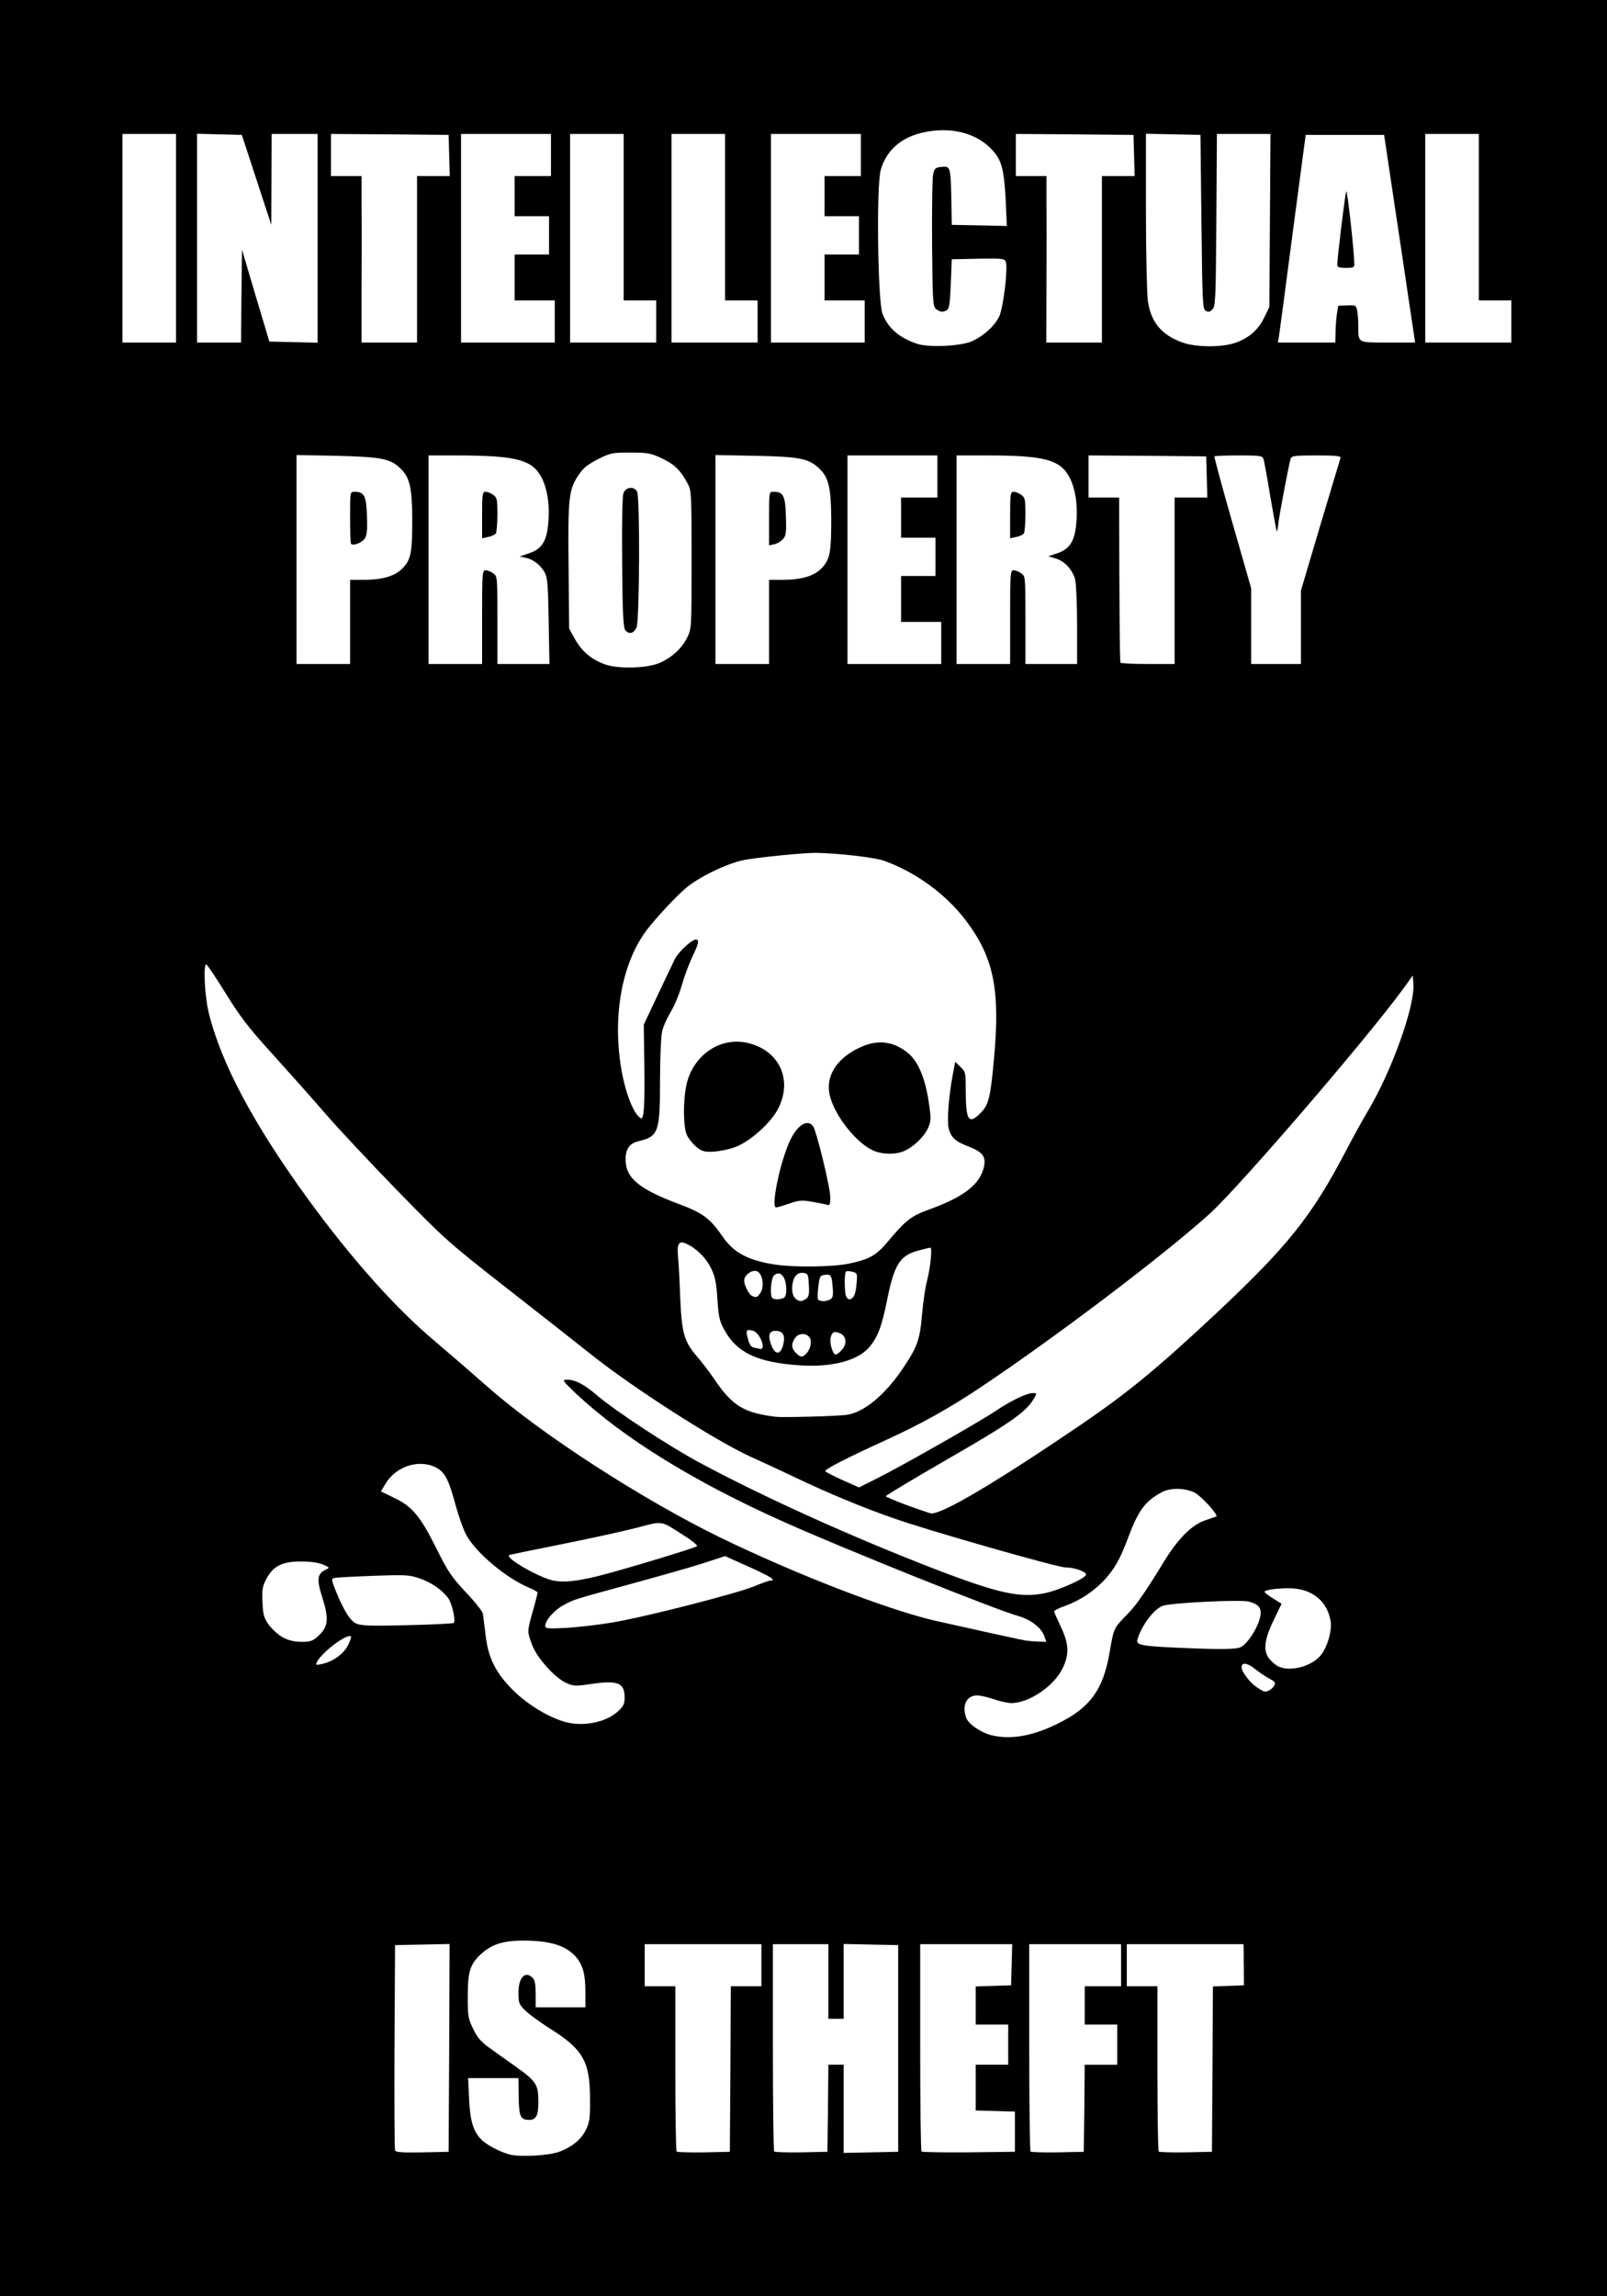 <?xml version="1.0" encoding="utf-8"?>
<!DOCTYPE svg PUBLIC "-//W3C//DTD SVG 1.0//EN" "http://www.w3.org/TR/2001/REC-SVG-20010904/DTD/svg10.dtd">
<svg version="1.0" xmlns="http://www.w3.org/2000/svg" width="2000px" height="2857px" viewBox="0 0 2000 2857" preserveAspectRatio="xMidYMid meet">
 <rect x="0" y="0" width="2000" height="2857" fill="#808080" stroke="none"/>
 <g fill="#000000">
  <path d="M0 1428.57 l0 -1428.57 1000 0 1000 0 0 1428.57 0 1428.57 -1000 0 -1000 0 0 -1428.57z m688.10 1241.67 c28.81 -10.24 39.05 -25.71 38.81 -59.29 -0.24 -39.05 -10.71 -55.71 -51.90 -81.19 -10.24 -6.67 -22.86 -15.71 -27.86 -20.48 l-9.05 -8.81 0 -20.95 c0 -25.24 2.62 -29.52 18.10 -29.52 14.52 0 17.62 4.05 17.62 24.05 l0 16.43 23.81 0 23.81 0 0 -11.19 c0 -6.43 -1.19 -15.48 -2.62 -20.48 -10.48 -38.10 -80 -50.71 -112.86 -20.48 -12.86 11.90 -16.43 21.67 -16.67 46.19 0 26.67 7.86 42.86 28.33 57.38 7.86 5.71 22.38 15.95 32.14 22.86 25.95 18.57 27.62 21.43 27.62 49.29 0 29.52 -1.43 31.67 -21.19 30.71 -17.14 -0.95 -17.38 -1.67 -17.86 -32.14 l-0.24 -19.76 -24.05 0 -24.29 0 1.19 18.57 c2.14 29.76 10 43.57 30.95 54.29 21.90 11.19 43.33 12.62 66.19 4.52z m-136.19 -122.14 l0.48 -122.14 -26.67 0.71 -26.90 0.71 -0.71 119.05 c-0.24 65.48 0 120.48 0.71 122.14 0.71 2.14 7.62 2.86 26.67 2.38 l25.71 -0.71 0.71 -122.14z m350 19.29 l0.48 -103.10 19.05 0 19.05 0 0 -19.05 0 -19.05 -65.48 0 -65.48 0 0 19.05 0 19.05 19.05 0 19.05 0 0 101.90 c0 56.19 0.71 102.86 1.67 103.81 0.95 0.71 12.86 1.19 26.67 0.95 l25.24 -0.71 0.71 -102.86z m121.43 48.81 l0.48 -54.29 16.67 0 16.67 0 0 54.76 0 54.76 25.95 0 25.95 0 1.67 -14.76 c0.71 -8.33 1.19 -63.10 0.71 -122.14 l-0.71 -107.14 -26.67 -0.71 -26.90 -0.71 0 46.67 0 46.43 -16.67 0 -16.67 0 0 -46.43 0 -46.43 -27.38 0 -27.38 0 0 120.95 c0 66.67 0.71 121.90 1.67 122.86 0.95 0.71 12.86 1.19 26.67 0.95 l25.24 -0.71 0.71 -54.05z m232.62 36.19 l0 -17.86 -24.29 -0.71 -24.52 -0.71 0 -35.48 0 -35.71 20.24 0 20.24 0 0 -17.86 0 -17.86 -20.24 0 -20.24 0 0 -30.95 0 -30.71 22.14 -0.71 21.90 -0.71 0.71 -18.33 0.71 -18.57 -50.24 0 -50 0 0 120.95 c0 66.67 0.71 121.90 1.67 122.86 0.95 0.71 24.29 1.19 51.67 0.95 l50.24 -0.71 0 -17.86z m86.43 -36.19 l0.48 -54.29 20.24 0 20.24 0 0 -17.86 0 -17.86 -20.24 0 -20.24 0 0 -30.95 0 -30.95 22.62 0 22.62 0 0 -19.05 0 -19.05 -50 0 -50 0 0 120.95 c0 66.67 0.71 121.90 1.67 122.86 0.95 0.71 12.86 1.19 26.67 0.95 l25.24 -0.71 0.71 -54.05z m159.52 -48.81 l0.48 -103.10 19.05 0 19.05 0 0 -19.05 0 -19.05 -65.48 0 -65.48 0 0 19.05 0 19.05 19.05 0 19.05 0 0 101.90 c0 56.19 0.71 102.86 1.67 103.81 0.95 0.71 12.86 1.19 26.67 0.95 l25.24 -0.71 0.71 -102.86z m-213.10 -420.95 c21.67 -7.38 46.19 -22.38 58.10 -35.24 15.24 -16.43 21.67 -31.43 26.90 -62.86 5.24 -30 5.24 -29.76 21.90 -46.67 11.19 -11.43 21.19 -25.71 45 -64.52 15.71 -25.71 35.71 -47.14 48.10 -51.19 4.76 -1.67 8.81 -3.81 8.81 -4.76 0 -4.29 -15.71 -17.14 -24.05 -19.76 -8.10 -2.38 -10.71 -2.14 -18.10 1.43 -22.38 10.71 -30.95 21.90 -44.52 58.10 -10.48 28.33 -17.86 40.71 -34.05 56.43 -11.90 11.90 -41.90 29.76 -49.76 29.76 -4.29 0 -4.29 -0.24 2.62 14.76 8.10 17.38 8.33 43.10 0.24 60.24 -7.14 15.48 -26.43 32.86 -43.33 39.05 -16.67 6.43 -38.81 6.43 -56.19 0.48 -14.52 -5 -20.95 -3.33 -20.95 5.24 0 6.67 1.67 9.05 11.67 15.95 18.33 12.86 37.86 13.81 67.62 3.57z m-548.81 -11.90 c13.81 -4.05 29.05 -15.95 29.05 -22.38 0 -2.38 -2.14 -6.19 -4.76 -8.57 -4.05 -3.57 -6.19 -3.81 -19.76 -1.43 -36.43 6.43 -49.52 2.38 -71.19 -20.95 -22.38 -24.29 -27.86 -46.19 -18.81 -78.57 l4.52 -16.43 -11.67 -5.24 c-29.05 -13.81 -62.86 -42.62 -74.29 -64.05 -3.33 -5.95 -9.52 -23.33 -13.57 -38.33 -8.81 -32.38 -13.57 -40.71 -26.19 -46.43 -12.14 -5.48 -23.57 -2.62 -36.90 9.52 l-9.29 8.57 12.86 7.14 c21.67 11.67 29.76 21.67 49.29 60.24 15.71 31.19 20.48 38.10 37.86 56.67 10.95 11.43 20.24 23.33 20.95 26.19 0.48 3.10 1.90 14.76 3.33 26.19 3.10 28.81 12.62 47.86 34.76 69.76 16.90 16.67 41.43 31.90 62.14 38.33 12.86 4.05 17.14 4.05 31.67 -0.24z m878.57 -69.05 c16.90 -7.14 28.81 -24.29 29.05 -41.90 0 -12.38 -11.43 -28.81 -24.29 -35.24 -10.71 -5 -33.57 -7.38 -25 -2.38 6.43 3.81 4.76 14.29 -5.48 35.71 -11.43 23.57 -11.90 30 -2.86 38.33 10.48 9.76 15.48 10.71 28.57 5.48z m-81.19 -23.33 c10.24 -5.71 24.05 -29.05 21.43 -35.95 -2.38 -5.95 -16.19 -7.86 -45.71 -5.95 -15.71 0.95 -34.52 1.90 -41.90 1.90 -16.43 0.24 -26.19 6.19 -37.38 22.62 -5.48 8.57 -7.14 12.38 -5.24 14.29 1.43 1.43 17.86 3.10 38.81 4.05 59.52 2.14 64.52 2.14 70 -0.95z m-1149.29 -12.86 c11.67 -9.76 12.62 -14.76 5.71 -34.52 -4.05 -11.90 -5.71 -21.43 -5.24 -30.48 l0.48 -13.10 -13.10 -0.71 c-45.48 -2.14 -58.10 57.86 -16.67 79.76 13.57 7.14 19.52 6.90 28.81 -0.95z m892.14 -1.90 c-3.57 -3.33 -12.62 -7.62 -20.24 -9.52 -27.38 -7.62 -214.05 -82.38 -290.71 -116.67 -110.24 -49.29 -194.52 -100.71 -256.19 -157.14 -17.86 -15.95 -20.24 -19.29 -20.24 -26.43 l0 -8.10 13.10 0 c17.14 0 25.71 3.81 44.52 19.76 23.57 20 89.76 63.33 128.33 84.05 79.52 42.62 189.05 92.14 291.43 131.67 70 26.90 79.76 29.52 107.14 29.76 20.95 0.24 25.71 -0.71 40 -6.67 17.38 -7.38 17.86 -10.95 1.19 -10.95 -10.48 0 -167.62 -44.76 -213.81 -60.95 -37.14 -12.86 -81.19 -31.19 -120.71 -50 -15.48 -7.38 -41.43 -19.52 -57.86 -26.90 -44.05 -20.24 -145.24 -85 -198.33 -127.38 -18.57 -14.76 -66.67 -52.62 -106.67 -83.81 -70 -54.76 -75 -59.29 -133.10 -118.81 -33.10 -34.05 -73.81 -77.38 -90.24 -96.43 -16.43 -19.05 -46.19 -52.38 -65.95 -74.29 -25.24 -27.86 -40.71 -47.38 -52.38 -65.95 -9.05 -14.52 -16.67 -25.48 -17.14 -24.29 -1.67 4.76 9.52 44.76 20 71.19 21.43 55.24 53.57 110.48 107.86 185 54.05 74.05 108.57 135.48 157.62 176.67 15.24 12.86 45.24 38.81 66.90 57.86 53.33 47.14 117.38 90.95 212.62 145.71 108.10 62.14 259.52 125.48 348.81 145.71 15 3.33 43.57 10 63.10 14.29 19.76 4.52 38.33 8.33 41.67 8.33 l5.95 0 -6.67 -5.71z m-525.48 -15.71 c35.48 -5.95 153.10 -35.24 171.19 -42.86 l13.10 -5.48 -19.05 -8.57 -18.81 -8.57 -20.95 6.67 c-27.62 8.81 -139.52 40 -143.81 40 -6.19 0 -37.62 15.95 -42.38 21.43 l-4.76 5.48 17.86 -1.67 c9.76 -0.95 31.19 -3.81 47.62 -6.43z m-229.29 2.62 c29.29 0 31.67 -0.24 31.67 -4.52 0 -12.38 -22.14 -32.62 -43.10 -39.05 -10.95 -3.57 -18.33 -3.81 -51.67 -2.38 l-38.81 1.90 9.76 19.76 c11.67 24.52 16.67 27.38 42.62 25.48 9.76 -0.71 31.90 -1.19 49.52 -1.19z m209.29 -59.52 c28.81 -7.38 109.05 -31.43 111.19 -33.33 1.19 -0.95 -4.29 -5.71 -12.14 -10.48 l-14.05 -8.33 -22.38 5.95 c-12.38 3.33 -50.24 11.67 -84.29 18.57 l-61.90 12.62 20 10 c23.81 11.43 34.52 12.38 63.57 5z m467.62 -102.14 c36.19 -20.71 68.57 -41.67 133.81 -85.71 60.71 -41.43 96.43 -70.71 171.43 -140.95 87.86 -82.38 118.10 -120.24 160.24 -200.95 8.81 -16.90 21.43 -39.76 27.86 -50.48 6.43 -10.95 15.95 -28.81 21.19 -39.76 9.29 -20 31.90 -84.29 30.24 -86.19 -0.48 -0.48 -10.48 11.19 -22.14 25.95 -62.86 78.57 -183.57 216.67 -212.62 243.10 -56.67 51.19 -195 155.71 -287.38 217.38 -39.05 25.95 -69.29 42.62 -116.90 64.52 -22.14 10.24 -45.48 21.43 -51.90 24.52 l-11.43 5.95 12.38 5.24 12.62 5.24 21.67 -11.67 c40.48 -21.43 126.67 -70.71 141.43 -80.95 22.62 -15.24 37.86 -21.67 52.38 -21.67 l12.38 0 0 7.86 c0 9.52 -9.05 22.86 -23.33 35.24 -5.24 4.52 -41.19 26.43 -80 48.57 -38.57 22.38 -70.48 41.19 -70.48 42.14 0 2.86 34.52 13.57 40.24 12.38 3.10 -0.71 20.24 -9.52 38.33 -19.76z m-160.48 -98.81 c6.67 -0.71 17.62 -3.81 24.05 -6.90 19.29 -10 50 -45.71 65.71 -76.90 5 -10 6.67 -18.10 8.57 -40.48 1.43 -15.71 4.05 -34.29 6.19 -41.43 1.90 -7.14 3.57 -15.48 3.57 -18.33 0 -13.10 -21.19 -0.24 -29.05 17.62 -2.38 5.48 -6.90 22.86 -10 38.33 -6.43 32.14 -11.67 45.71 -22.38 58.10 -15.48 17.38 -47.38 25 -94.52 22.38 -58.81 -3.33 -85.24 -15.71 -101.43 -47.38 -3.81 -7.38 -5.71 -16.67 -6.90 -35.48 -2.14 -30.71 -8.81 -47.14 -24.29 -59.52 l-9.76 -7.62 1.67 42.86 c2.14 52.38 4.52 61.90 20.48 80.71 6.90 7.86 16.67 20.71 21.90 28.57 22.86 33.57 38.33 43.10 76.90 47.14 7.62 0.95 49.29 -0.24 69.29 -1.67z m-42.38 -155.24 c-0.71 -6.67 -0.71 -6.90 -3.81 -1.67 -1.43 2.86 -2.14 6.90 -1.43 9.05 2.38 5.95 6.19 0.48 5.24 -7.38z m28.33 -0.24 c-0.71 -2.38 -1.19 -0.48 -1.19 4.05 0 4.52 0.48 6.43 1.19 4.29 0.48 -2.38 0.48 -6.19 0 -8.33z m-56.43 5.48 c0 -1.90 -0.95 -4.29 -2.38 -5 -1.19 -0.71 -2.38 0.71 -2.38 3.33 0 2.86 1.19 5 2.38 5 1.43 0 2.38 -1.43 2.38 -3.33z m-30.95 -7.86 c0 -4.52 -0.71 -5.71 -2.38 -4.05 -1.43 1.43 -1.90 4.29 -0.95 6.43 2.14 5.71 3.33 5 3.33 -2.38z m108.57 -30.71 c25.24 -5.24 34.29 -10.24 47.86 -26.43 23.10 -27.62 29.76 -32.86 52.14 -40.95 39.05 -14.29 62.62 -30.95 66.67 -47.14 2.14 -7.62 -1.67 -11.19 -18.10 -17.14 -16.67 -6.19 -22.86 -13.10 -25.24 -28.10 -1.67 -11.43 1.90 -55 6.43 -77.86 2.62 -12.62 3.10 -13.33 10 -13.33 4.76 0 9.76 2.38 14.05 6.43 6.43 6.19 6.67 6.90 6.67 32.14 0 27.62 1.67 30.95 9.52 18.10 5.48 -9.05 8.57 -27.86 12.14 -73.33 2.86 -36.90 1.90 -56.19 -4.29 -80.95 -15 -61.67 -74.76 -121.19 -140 -140 -30.95 -9.05 -108.57 -8.57 -154.52 0.71 -20.95 4.29 -56.19 21.43 -71.90 35 -13.57 11.67 -38.57 38.81 -49.29 53.10 -27.14 37.14 -39.52 91.90 -32.62 145.48 2.86 23.33 10.24 52.38 14.52 56.90 1.43 1.19 1.90 -17.86 1.67 -48.81 l-0.71 -51.19 17.38 -36.90 c9.52 -20.24 19.29 -40.48 21.43 -45 2.14 -4.29 8.10 -11.43 13.33 -15.95 7.62 -6.43 11.43 -8.10 19.76 -8.10 l10.24 0 0 10.24 c0 6.43 -2.62 15.71 -7.38 25.48 -4.05 8.57 -10 24.29 -13.10 35.24 -2.86 10.71 -9.29 25.71 -13.81 33.33 -4.52 7.62 -9.52 18.57 -10.71 24.29 -1.43 5.95 -2.62 33.57 -2.62 61.43 0 66.90 1.19 63.81 -32.62 78.10 -10.95 4.52 -12.38 12.86 -4.52 25 8.57 12.86 23.10 21.43 58.33 35 32.14 12.14 41.43 18.81 56.67 41.43 13.81 20.24 32.38 30 66.19 35 23.57 3.33 56.67 2.86 76.43 -1.19z m-234.52 -747.86 c14.76 -6.67 26.90 -17.86 33.57 -31.19 5.48 -10.95 5.48 -12.38 5.48 -89.76 0 -72.14 -0.48 -79.29 -4.52 -86.90 -9.05 -17.14 -16.43 -24.29 -32.14 -31.67 -12.86 -6.19 -18.81 -7.38 -32.62 -7.38 -14.52 0 -19.05 0.95 -33.10 8.10 -12.62 6.43 -18.33 10.95 -24.05 19.76 -11.90 17.38 -13.33 29.05 -12.38 106.90 l0.71 69.76 7.14 12.86 c13.33 24.05 37.14 36.90 65.48 35.24 8.57 -0.48 20.48 -3.10 26.43 -5.71z m-385.95 -50.71 l0 -52.38 17.38 0 c33.33 0 53.57 -11.43 58.10 -32.62 3.57 -16.43 1.90 -63.57 -2.38 -75 -9.76 -25.24 -23.33 -30.48 -81.90 -32.14 l-43.57 -1.43 0 123.10 0 122.86 26.19 0 26.19 0 0 -52.38z m164.29 -5.95 l0 -58.33 11.43 0 c6.43 0 13.57 1.67 16.67 3.81 5.24 3.57 5.24 4.52 5.24 58.33 l0 54.52 25.24 0 25.24 0 -0.95 -45.71 c-0.71 -37.86 -1.43 -47.38 -4.76 -53.57 -5.24 -9.29 -14.29 -16.67 -23.33 -18.57 -6.19 -1.43 -7.14 -2.62 -7.14 -9.05 0 -6.90 0.95 -7.86 11.19 -11.19 14.29 -4.52 21.19 -14.05 23.10 -32.86 3.33 -27.86 -6.43 -53.81 -24.05 -64.05 -11.90 -6.90 -37.38 -10.24 -80.95 -10.24 l-29.29 0 0 122.62 0 122.62 26.19 0 26.19 0 0 -58.33z m357.14 5.95 l0 -52.38 17.38 0 c23.81 0 39.76 -5 49.05 -15.48 9.05 -10.48 10.95 -19.76 10.71 -53.81 -0.24 -41.19 -7.14 -55.48 -31.90 -65.24 -8.33 -3.33 -20 -4.52 -54.05 -5.48 l-43.57 -1.19 0 123.10 0 122.86 26.19 0 26.19 0 0 -52.38z m214.29 33.33 l0 -19.05 -25 0 -25 0 0 -35.71 0 -35.71 21.43 0 21.43 0 0 -16.67 0 -16.67 -21.43 0 -21.43 0 0 -32.14 0 -32.14 22.62 0 22.62 0 0 -19.05 0 -19.05 -48.81 0 -48.81 0 0 122.62 0 122.62 51.19 0 51.19 0 0 -19.05z m85.71 -39.29 l0 -58.33 11.43 0 c6.43 0 13.57 1.67 16.67 3.81 5.24 3.57 5.24 4.52 5.24 58.33 l0 54.52 25 0 25 0 0 -40.95 c0 -22.62 -1.19 -45.24 -2.38 -50 -3.57 -12.38 -13.10 -22.86 -24.05 -25.95 -8.10 -2.62 -9.29 -3.81 -9.29 -10.24 0 -6.67 0.95 -7.62 11.19 -10.95 14.29 -4.52 21.19 -14.05 23.10 -32.86 3.33 -27.62 -6.43 -53.81 -23.81 -63.81 -12.14 -7.14 -37.38 -10.48 -80 -10.48 l-30.48 0 0 122.62 0 122.62 26.19 0 26.19 0 0 -58.33z m204.76 -45.24 l0 -103.57 20.24 0 20.48 0 -0.71 -18.33 -0.71 -18.57 -65.95 -0.71 -66.19 -0.48 0 19.05 0 19.05 19.05 0 19.05 0 0.24 15 c0.24 8.10 0 47.62 -0.24 87.62 -0.24 40 0.24 80 1.19 88.57 l1.67 15.95 25.95 0 25.95 0 0 -103.57z m157.14 57.86 l0 -45.48 21.67 -72.86 c11.67 -40 21.90 -74.76 22.62 -76.90 1.19 -3.81 -0.95 -4.29 -20.24 -4.29 -18.33 0 -21.43 0.71 -22.62 4.29 -2.38 7.86 -13.33 66.19 -15 78.57 -1.43 12.14 -1.43 12.38 -9.29 12.38 -7.14 0 -8.10 -0.71 -9.05 -7.62 -6.67 -40.24 -13.57 -80 -14.76 -83.33 -1.19 -3.57 -4.29 -4.29 -22.62 -4.29 -11.67 0 -21.19 0.48 -21.19 0.95 0 0.48 9.76 34.52 21.43 75.48 l21.43 74.76 0 46.90 0 47.14 23.81 0 23.81 0 0 -45.71z m-409.29 -355.95 c14.05 -6.19 27.38 -18.10 33.33 -29.76 4.76 -9.52 10.71 -49.29 8.33 -55.71 -1.19 -2.86 -6.43 -3.33 -26.90 -2.86 l-25.71 0.71 -1.19 30.48 c-0.95 23.57 -1.90 30.95 -4.76 32.62 -5.48 3.57 -22.38 2.86 -27.62 -0.95 -4.29 -3.33 -4.52 -7.38 -5.24 -89.29 -0.24 -47.14 0.24 -89.29 1.43 -93.57 1.90 -7.86 2.14 -7.86 17.86 -8.57 19.05 -0.95 18.10 -2.86 19.05 41.19 l0.48 30.95 27.14 0.71 27.14 0.71 -1.67 -24.52 c-2.14 -32.38 -5 -42.62 -15 -54.05 -36.43 -42.86 -110.71 -29.29 -125.95 22.86 -5.48 19.05 -3.81 149.29 2.14 165 10 25.95 36.90 41.19 69.52 39.76 10 -0.48 20.95 -2.86 27.62 -5.71z m325 2.86 c17.62 -5.24 30.71 -15.95 38.33 -31.67 l6.67 -13.57 0.71 -100.48 0.71 -100.71 -26.19 0 -26.19 0 -0.71 106.67 c-0.48 86.19 -1.43 107.62 -4.05 110.71 -4.05 5 -22.38 5.48 -26.19 0.95 -1.67 -2.38 -2.86 -36.19 -3.10 -110.24 l-0.71 -106.90 -26.67 -0.71 -26.90 -0.71 0 88.81 c0 96.90 1.67 116.19 10.71 130.24 15.71 25.24 51.90 37.14 83.57 27.62z m-1315.71 -123.81 l0 -122.62 -26.19 0 -26.19 0 0 122.62 0 122.62 26.19 0 26.19 0 0 -122.62z m80.95 65.48 l0 -57.14 7.86 0 8.10 0 16.67 56.67 16.90 56.43 22.86 0.71 22.86 0.71 0 -122.86 0 -122.62 -21.43 0 -21.43 0 0 55.95 0 55.95 -7.86 0 -7.86 0 -17.86 -55.24 -17.86 -55.48 -20.71 -0.71 -20.71 -0.71 0 122.86 0 122.62 20.24 0 20.24 0 0 -57.14z m219.05 -46.43 l0 -103.57 20.24 0 20.48 0 -0.71 -18.33 -0.71 -18.57 -65.95 -0.71 -66.19 -0.48 0 19.05 0 19.05 19.05 0 19.05 0 0.24 35.24 c0.24 19.29 0.24 65.71 0 103.57 l0 68.33 27.14 0 27.38 0 0 -103.57z m171.43 84.52 l0 -19.05 -25 0 -25 0 0 -35.71 0 -35.71 21.43 0 21.43 0 0 -16.67 0 -16.67 -21.43 0 -21.43 0 0 -32.14 0 -32.14 22.62 0 22.62 0 0 -19.05 0 -19.05 -48.81 0 -48.81 0 0 122.62 0 122.62 51.19 0 51.19 0 0 -19.05z m126.19 0 l0 -19.05 -20.24 0 -20.24 0 0 -103.57 0 -103.57 -26.19 0 -26.19 0 0 122.62 0 122.62 46.43 0 46.43 0 0 -19.05z m126.19 0 l0 -19.05 -20.24 0 -20.24 0 0 -103.57 0 -103.57 -26.19 0 -26.19 0 0 122.62 0 122.62 46.43 0 46.43 0 0 -19.05z m133.33 0 l0 -19.05 -25 0 -25 0 0 -35.71 0 -35.71 21.43 0 21.43 0 0 -16.67 0 -16.67 -21.43 0 -21.43 0 0 -32.14 0 -32.14 22.62 0 22.62 0 0 -19.05 0 -19.05 -48.81 0 -48.81 0 0 122.62 0 122.62 51.19 0 51.19 0 0 -19.05z m295.24 -84.52 l0 -103.57 20.24 0 20.48 0 -0.71 -18.33 -0.71 -18.57 -65.95 -0.71 -66.19 -0.48 0 19.05 0 19.05 19.05 0 19.05 0 0.48 32.86 c0.24 17.86 0 64.52 -0.48 103.57 l-0.71 70.71 27.86 0 27.62 0 0 -103.57z m291.19 81.90 c0.95 -11.90 2.14 -22.62 3.10 -23.81 0.71 -1.19 9.05 -2.14 18.57 -2.14 l17.62 0 1.43 7.38 c0.71 4.05 1.43 12.38 1.43 18.57 0 22.14 -0.48 21.67 28.81 21.67 l25.71 0 -1.19 -7.62 c-0.71 -4.29 -9.05 -59.29 -18.33 -122.14 l-17.14 -114.29 -41.67 0 -41.67 0 -14.52 109.52 c-7.86 60.24 -15.24 115.24 -16.19 122.14 l-1.67 12.38 27.14 0 27.14 0 1.43 -21.67z m218.33 2.62 l0 -19.05 -20.24 0 -20.24 0 0 -103.57 0 -103.57 -26.19 0 -26.19 0 0 122.62 0 122.62 46.43 0 46.43 0 0 -19.05z"/>
  <path d="M957.86 1485.24 c1.67 -33.57 14.76 -74.29 28.57 -89.29 3.81 -4.29 7.38 -5.48 17.38 -5.48 7.62 0 13.33 1.19 15 3.33 5.71 6.90 21.67 77.38 21.67 95.71 0 17.38 0 17.62 -6.19 17.62 -3.57 0 -13.10 -1.19 -21.19 -2.62 -12.38 -2.38 -16.43 -2.14 -26.19 1.19 -6.43 2.14 -15.71 3.81 -20.95 3.81 l-9.52 0 1.43 -24.29z"/>
  <path d="M1077.38 1437.62 c-13.81 -7.38 -34.76 -29.52 -43.81 -46.90 -6.43 -12.38 -8.33 -19.05 -9.29 -32.86 -1.43 -21.90 3.33 -35.24 16.67 -47.38 19.52 -17.62 45.24 -25 69.29 -20 30.71 6.19 46.43 29.05 53.10 76.90 4.76 32.86 3.10 41.90 -10 56.43 -12.86 14.29 -25 19.05 -47.62 19.05 -14.29 -0.24 -20.95 -1.43 -28.33 -5.24z"/>
  <path d="M866.67 1438.81 c-5.71 -2.14 -14.52 -10.95 -18.57 -18.57 -5.71 -10.24 -5.48 -63.57 0.24 -82.62 11.19 -36.90 46.43 -55.95 87.86 -47.38 19.52 4.05 33.81 14.52 41.43 30.24 5.71 11.67 6.19 14.76 5.24 33.81 -1.19 25.71 -8.10 40 -28.57 58.81 -20.71 19.29 -36.43 25.95 -62.62 26.67 -11.67 0.24 -23.10 0 -25 -0.95z"/>
  <path d="M771.19 791.43 c-2.62 -3.33 -3.57 -20.48 -4.05 -91.43 -0.48 -54.76 0.24 -89.76 1.67 -93.57 2.38 -5.95 3.57 -6.43 15.48 -6.43 10.48 0 13.57 0.95 15.71 4.52 3.81 7.14 3.10 175.95 -0.71 183.57 -2.38 4.76 -5 6.19 -13.81 6.67 -8.10 0.48 -11.90 -0.48 -14.29 -3.33z"/>
  <path d="M430.48 684.29 c-1.19 -0.95 -1.90 -19.29 -1.90 -40.71 l0 -38.81 12.62 0 c20.71 0 21.67 1.67 22.62 37.38 0.95 36.90 -0.71 40.48 -19.76 42.62 -6.43 0.71 -12.62 0.71 -13.57 -0.48z"/>
  <path d="M592.86 640.71 l0 -35.95 11.43 0 c6.43 0 13.57 1.67 16.67 3.81 5 3.33 5.24 5.24 5.24 31.43 0 15.24 -0.95 29.29 -2.14 31.19 -1.43 2.14 -7.62 3.81 -16.67 4.52 l-14.52 0.95 0 -35.95z"/>
  <path d="M950 645.48 l0 -40.71 12.62 0 c20.71 0 21.67 1.67 22.62 37.38 0.95 37.86 -0.48 40.71 -21.43 42.86 l-13.81 1.43 0 -40.95z"/>
  <path d="M1250 640.71 l0 -35.95 11.43 0 c6.43 0 13.57 1.67 16.67 3.81 5 3.33 5.24 5.24 5.24 31.43 0 15.24 -0.95 29.29 -2.14 31.19 -1.43 2.14 -7.62 3.81 -16.67 4.52 l-14.52 0.95 0 -35.95z"/>
  <path d="M1658.10 316.19 c0.95 -13.57 3.57 -38.33 5.71 -55.48 l4.05 -30.95 8.33 -0.71 8.33 -0.71 4.29 48.33 c2.38 26.67 4.05 51.90 4.05 56.19 l0 7.62 -18.10 0 -18.33 0 1.67 -24.29z"/>
 </g>
 <g fill="#ffffff">
  <path d="M635 2680.95 c-12.38 -3.10 -30.48 -12.62 -36.67 -19.52 -9.52 -10.24 -13.33 -23.10 -14.52 -50 l-1.19 -25.71 31.43 0 31.19 0 0.24 19.76 c0.24 26.90 1.90 31.19 10.71 32.14 10.95 0.95 14.05 -4.52 13.81 -23.81 0 -20 -3.10 -24.52 -27.38 -41.90 -9.76 -6.90 -24.29 -17.14 -32.14 -22.86 -11.43 -8.10 -16.19 -13.33 -21.43 -24.29 -6.43 -12.86 -6.90 -16.19 -6.90 -40.24 0 -31.67 2.86 -40.48 16.67 -53.33 14.52 -13.33 30.71 -17.62 61.67 -16.43 28.10 1.19 44.76 7.14 56.19 20 8.81 10.24 11.90 21.43 11.90 44.52 l0 18.33 -30.95 0 -30.95 0 0 -16.43 c0 -11.90 -0.95 -17.62 -3.81 -20.24 -9.29 -9.29 -17.62 -0.48 -17.62 18.57 0 12.86 0.71 14.52 9.05 22.62 5 4.76 17.62 13.81 27.86 20.48 43.33 26.90 51.90 41.43 52.14 88.10 0.24 25 -0.48 30 -5.24 39.52 -5.95 12.14 -17.14 21.19 -33.81 27.38 -12.62 4.52 -47.38 6.43 -60.24 3.33z"/>
  <path d="M491.67 2675.71 c-0.71 -1.67 -0.95 -59.76 -0.71 -129.29 l0.71 -126.19 34.05 -0.71 33.81 -0.71 -0.48 129.29 -0.71 129.29 -32.86 0.71 c-24.76 0.48 -33.10 -0.24 -33.81 -2.38z"/>
  <path d="M842.14 2677.14 c-0.95 -0.95 -1.67 -47.62 -1.67 -103.81 l0 -101.90 -19.05 0 -19.05 0 0 -26.19 0 -26.19 72.62 0 72.62 0 0 26.19 0 26.19 -19.05 0 -19.05 0 -0.48 103.10 -0.71 102.86 -32.38 0.71 c-17.62 0.24 -32.86 -0.24 -33.81 -0.95z"/>
  <path d="M963.57 2677.14 c-0.95 -0.95 -1.67 -59.52 -1.67 -130 l0 -128.10 34.52 0 34.52 0 0 46.43 0 46.43 9.52 0 9.52 0 0 -46.43 0 -46.67 34.05 0.71 33.81 0.71 0 128.57 0 128.57 -33.81 0.71 -34.05 0.71 0 -55 0 -54.76 -9.52 0 -9.52 0 -0.48 54.29 -0.71 54.05 -32.38 0.71 c-17.62 0.24 -32.86 -0.24 -33.81 -0.95z"/>
  <path d="M1146.90 2677.14 c-0.95 -0.95 -1.67 -59.52 -1.67 -130 l0 -128.10 57.14 0 57.38 0 -0.71 25.71 -0.71 25.48 -21.90 0.71 -22.14 0.71 0 23.57 0 23.81 20.24 0 20.24 0 0 25 0 25 -20.24 0 -20.24 0 0 28.57 0 28.33 24.52 0.71 24.29 0.71 0 25 0 25 -57.38 0.71 c-31.43 0.24 -57.86 -0.24 -58.81 -0.95z"/>
  <path d="M1282.62 2677.14 c-0.95 -0.95 -1.67 -59.52 -1.67 -130 l0 -128.10 57.14 0 57.14 0 0 26.19 0 26.19 -22.62 0 -22.62 0 0 23.81 0 23.81 20.24 0 20.24 0 0 25 0 25 -20.24 0 -20.24 0 -0.48 54.29 -0.71 54.05 -32.38 0.71 c-17.62 0.24 -32.86 -0.24 -33.81 -0.95z"/>
  <path d="M1442.14 2677.14 c-0.95 -0.95 -1.67 -47.62 -1.67 -103.81 l0 -101.90 -19.05 0 -19.05 0 0 -26.19 0 -26.19 72.62 0 72.62 0 0.24 9.52 c0 5.24 0 16.67 0.24 25.71 l0 15.95 -19.29 0.71 -19.29 0.71 -0.48 102.86 -0.71 102.86 -32.38 0.71 c-17.62 0.24 -32.86 -0.24 -33.81 -0.95z"/>
  <path d="M1234.76 2159.29 c-13.81 -3.33 -29.52 -14.05 -32.38 -22.14 -5.48 -15.71 0.71 -27.62 13.81 -27.62 3.81 0 13.10 2.14 20.71 4.76 7.62 2.62 17.38 4.76 21.67 4.76 22.38 0 54.05 -21.67 64.29 -44.05 8.10 -17.14 7.38 -29.76 -2.62 -50.95 -4.52 -9.52 -8.33 -18.10 -8.33 -19.05 0 -1.19 6.19 -4.29 13.81 -6.90 17.86 -6.67 33.81 -16.90 47.14 -30.48 13.57 -14.29 20.95 -26.90 30.95 -53.81 13.33 -35.48 21.43 -46.19 43.10 -57.62 10.48 -5.24 28.10 -4.76 39.76 0.95 8.33 4.29 29.76 27.62 27.14 29.76 -0.48 0.24 -6.67 2.38 -13.81 4.76 -16.67 5.48 -34.29 23.10 -52.14 52.62 -23.81 38.81 -33.81 53.10 -45 64.52 -16.67 16.90 -16.67 16.67 -21.90 47.14 -7.86 46.43 -24.29 69.05 -64.76 88.81 -30.71 15.24 -57.62 20 -81.43 14.52z"/>
  <path d="M701.19 2141.90 c-20.71 -6.43 -45.24 -21.67 -62.14 -38.33 -22.14 -21.90 -31.67 -40.95 -34.76 -69.76 -1.43 -11.43 -2.86 -23.10 -3.33 -26.19 -0.71 -2.86 -10 -14.76 -21.19 -26.43 -17.38 -18.57 -22.14 -25.24 -36.90 -55 -19.76 -39.76 -30 -51.90 -52.62 -62.62 l-16.19 -7.86 5.71 -9.52 c12.62 -21.19 40 -30.48 60.95 -21.19 12.38 5.71 17.14 14.05 25.95 46.43 4.05 15 10.24 32.38 13.57 38.33 11.90 22.14 50 54.05 78.10 65.71 5.95 2.38 10.71 5.24 10.71 6.19 0 0.95 -2.62 11.43 -5.95 23.10 -7.14 25.48 -7.14 25 -0.95 41.67 5.95 16.19 28.33 41.19 42.62 47.62 8.57 3.81 11.67 4.05 28.10 1.67 35.95 -5.48 44.52 -2.38 44.52 16.67 0 7.86 -1.67 10.95 -8.81 17.38 -15 13.81 -45 19.29 -67.38 12.14z"/>
  <path d="M1564.05 2099.29 c-8.57 -5.71 -18.81 -19.29 -18.81 -24.76 0 -6.67 7.14 -5.71 17.14 2.38 5.71 4.52 13.81 10 18.10 12.14 6.43 3.33 7.38 4.76 5.24 8.33 -2.14 4.05 -7.38 7.38 -11.67 7.38 -1.19 0 -5.48 -2.38 -10 -5.48z"/>
  <path d="M1591.67 2073.81 c-2.62 -0.95 -7.38 -4.76 -10.48 -8.10 -9.52 -10 -8.33 -24.52 3.81 -49.52 l10 -20.71 -10.71 -6.67 c-5.71 -3.57 -10.48 -7.38 -10.48 -8.10 0 -2.38 13.81 -4.52 30.48 -4.52 27.86 0 47.38 15.48 51.67 40.48 2.14 12.14 -4.05 33.10 -12.38 43.10 -11.43 13.57 -36.67 20.48 -51.90 14.05z"/>
  <path d="M394.76 2067.38 c6.90 -12.62 37.86 -35.48 42.14 -31.19 0.71 0.48 -1.19 5.48 -3.81 10.95 -5.48 10.95 -19.29 20.71 -32.86 23.33 -7.38 1.67 -7.86 1.43 -5.48 -3.10z"/>
  <path d="M1460.71 2050 c-41.90 -2.14 -47.14 -3.33 -45 -10.48 5.24 -17.38 20.48 -37.38 31.19 -41.43 9.76 -3.81 97.86 -8.10 107.62 -5.24 10.71 3.10 14.52 6.67 14.52 14.05 -0.24 12.38 -14.05 36.43 -24.52 42.38 -5.71 3.10 -25.24 3.33 -83.81 0.71z"/>
  <path d="M352.14 2037.38 c-5.71 -3.10 -13.57 -10.24 -17.62 -15.71 -6.19 -8.81 -7.14 -12.62 -7.86 -28.33 -0.71 -15.71 0 -19.76 5 -29.05 8.33 -15.71 19.52 -21.43 42.86 -21.43 11.67 0 21.67 1.43 27.38 3.81 8.33 3.57 8.57 4.05 3.81 6.19 -10.95 5.24 -11.90 11.90 -4.52 35 8.33 26.43 7.38 36.19 -4.76 47.38 -7.14 6.67 -10 7.62 -20.95 7.62 -8.81 0 -16.19 -1.67 -23.33 -5.48z"/>
  <path d="M1276.19 2041.19 c-8.57 -1.43 -87.86 -19.05 -113.10 -24.76 -60.48 -14.29 -172.38 -57.62 -266.67 -103.33 -97.38 -47.62 -222.38 -128.33 -288.81 -186.90 -21.67 -19.05 -51.67 -45 -66.90 -57.86 -49.05 -41.19 -103.57 -102.62 -157.62 -176.67 -68.10 -93.81 -108.33 -169.52 -123.57 -232.62 -4.76 -19.76 -6.67 -59.05 -2.86 -59.05 1.19 0 11.90 16.19 24.05 35.71 18.10 29.29 28.57 43.10 58.33 75.71 19.76 21.90 49.52 55.24 65.95 74.29 16.43 19.05 57.14 62.38 90.24 96.43 58.10 59.52 63.10 64.05 133.10 118.81 40 31.19 88.10 69.05 106.67 83.81 53.10 42.38 154.29 107.14 198.33 127.38 16.43 7.38 42.38 19.52 57.86 26.90 39.52 18.81 83.57 37.14 120.71 50 45.24 15.95 203.33 60.95 213.81 61.19 10.71 0 24.76 4.76 25.95 8.57 1.43 4.05 -32.14 19.52 -51.67 23.57 -30.48 6.19 -57.62 0.24 -136.90 -30.24 -102.38 -39.52 -211.90 -89.05 -291.43 -131.67 -38.57 -20.71 -104.76 -64.05 -128.33 -84.05 -16.67 -14.29 -27.62 -19.76 -37.86 -19.76 -6.19 0.24 -5.48 1.19 11.19 17.14 59.05 55.48 147.62 110.24 259.76 160.24 76.67 34.29 263.33 109.05 290.71 116.67 15.48 4.29 28.81 14.52 32.62 25 l2.38 7.14 -10 -0.24 c-5.48 -0.24 -12.62 -0.95 -15.95 -1.43z"/>
  <path d="M678.57 2023.33 c0 -7.14 10.95 -19.76 22.38 -25.95 13.57 -7.38 11.43 -6.67 87.14 -27.38 32.14 -8.81 70.95 -19.76 86.43 -24.76 l27.86 -9.05 29.76 13.33 c27.38 12.38 34.76 17.14 26.43 17.14 -1.67 0 -10.95 3.33 -20.71 7.38 -21.67 8.81 -135.48 38.10 -175.95 44.76 -16.43 2.86 -41.90 5.71 -56.43 6.67 -23.10 1.19 -26.90 0.95 -26.90 -2.14z"/>
  <path d="M443.57 2020.24 c-7.86 -3.33 -16.43 -17.38 -26.90 -43.81 -4.29 -11.19 -4.29 -11.90 -0.48 -13.10 2.14 -0.48 23.81 -1.67 48.10 -2.62 40.95 -1.43 45.24 -1.19 58.33 3.33 14.76 5.24 27.38 14.05 35.24 24.52 4.76 6.43 9.52 28.10 6.90 30.71 -0.95 0.95 -26.90 2.14 -57.62 2.86 -45 1.19 -57.38 0.71 -63.57 -1.90z"/>
  <path d="M688.81 1966.67 c-17.62 -3.57 -60 -27.86 -55.24 -31.67 0.48 -0.48 29.29 -6.43 64.05 -13.33 34.76 -6.90 76.90 -16.19 93.81 -20.48 34.52 -9.05 29.76 -9.76 59.29 9.05 10.24 6.43 17.86 12.62 16.67 13.57 -2.38 2.38 -90.24 28.81 -120.95 36.67 -29.05 7.14 -44.52 8.81 -57.62 6.19z"/>
  <path d="M1129.29 1873.10 c-14.76 -5.48 -26.90 -10.71 -26.90 -11.43 0 -0.95 35 -21.90 77.86 -46.67 76.67 -44.05 96.90 -58.33 106.19 -74.29 4.29 -7.38 4.29 -7.38 -1.19 -7.38 -7.38 0 -27.14 9.52 -45.24 21.67 -18.81 12.86 -120 70.48 -149.05 84.76 l-21.90 10.95 -20.48 -9.05 c-10.95 -5 -20.71 -10 -21.43 -10.95 -1.43 -2.38 27.14 -16.90 78.33 -40.24 42.14 -19.52 74.05 -37.14 112.38 -62.62 92.38 -61.43 230.48 -165.95 287.38 -217.38 36.67 -33.10 196.43 -218.81 241.19 -280.24 l11.90 -16.43 0.71 10.71 c1.90 27.38 -26.90 108.10 -56.19 157.14 -6.43 10.71 -19.05 33.57 -27.86 50.48 -42.14 80.71 -72.38 118.57 -160.24 200.95 -75 70.24 -110.71 99.52 -171.43 140.95 -105.71 71.67 -171.43 110.48 -184.76 109.05 -1.43 -0.24 -14.76 -4.76 -29.29 -10z"/>
  <path d="M965.48 1762.86 c-40 -5 -54.05 -13.57 -76.90 -47.38 -5.24 -7.86 -15 -20.71 -21.90 -28.57 -15.48 -18.33 -18.33 -28.57 -20.24 -75 -0.71 -20.24 -1.90 -42.14 -2.62 -48.81 -1.43 -15.71 1.19 -19.76 10 -15.71 12.86 5.71 24.52 17.38 30.95 30.24 5.24 10.48 6.67 17.86 8.10 38.81 1.43 21.90 2.62 27.62 8.57 38.10 15.48 28.57 41.19 40.71 93.81 44.29 39.29 2.62 71.43 -5.48 86.19 -22.14 10.71 -12.38 15.95 -25.95 22.38 -58.10 9.05 -45.24 15.95 -56.43 39.29 -62.62 7.14 -1.90 13.81 -3.57 14.76 -3.57 2.62 0 0 25.95 -4.52 42.86 -1.90 7.14 -4.52 25.71 -5.95 41.43 -2.62 30.48 -5.71 39.29 -24.05 66.43 -22.38 33.10 -48.81 54.76 -70.24 57.38 -12.62 1.67 -78.81 3.33 -87.62 2.38z"/>
  <path d="M990.48 1683.33 c-5.71 -5.71 -5.95 -11.43 -0.95 -18.57 4.29 -6.43 14.52 -6.43 18.33 -0.24 2.86 4.52 0.71 14.76 -4.52 19.76 -4.76 5 -7.14 4.76 -12.86 -0.95z"/>
  <path d="M1035.71 1679.52 c-2.86 -7.62 -3.10 -15.48 0 -20 1.67 -2.62 3.57 -2.86 8.81 -0.95 9.05 3.10 10.24 13.57 2.86 21.43 -6.90 7.14 -8.81 7.14 -11.67 -0.48z"/>
  <path d="M960.48 1675 c-5.24 -12.86 -3.81 -19.05 4.76 -19.05 9.29 0 12.38 5.48 9.52 17.14 -3.10 12.38 -9.52 13.33 -14.29 1.90z"/>
  <path d="M938.81 1676.90 c-3.81 -0.71 -6.19 -3.57 -7.86 -10.71 -3.10 -11.19 -2.38 -12.62 5.95 -10.48 8.81 2.14 17.38 24.29 8.81 22.62 -0.95 -0.24 -4.05 -0.95 -6.90 -1.43z"/>
  <path d="M989.52 1615.24 c-5 -4.76 -4.76 -19.76 0 -26.67 2.62 -3.81 5.71 -5.24 10 -4.76 5.95 0.71 6.43 1.43 7.14 15 0.71 11.19 0 14.76 -3.33 17.14 -5.48 4.05 -9.29 3.81 -13.81 -0.71z"/>
  <path d="M1017.86 1616.19 c-0.48 -1.67 -0.24 -9.05 0.71 -16.19 1.43 -12.14 2.14 -13.10 8.33 -13.81 7.38 -0.95 8.33 0.71 9.52 16.90 0.71 9.05 0 11.90 -3.33 13.81 -5.95 3.10 -14.05 2.62 -15.24 -0.71z"/>
  <path d="M961.19 1615 c-3.33 -3.10 -1.67 -24.05 1.90 -27.86 7.62 -7.38 15.48 1.43 15.48 17.14 0 6.43 -1.19 10 -3.81 10.95 -5 1.90 -11.67 1.90 -13.57 -0.24z"/>
  <path d="M1052.86 1612.62 c-1.90 -5 -2.14 -28.57 0 -30.48 0.71 -0.71 4.29 -0.71 7.86 0.24 6.43 1.67 6.43 1.90 5.24 15.95 -1.19 12.86 -3.81 18.10 -9.52 18.33 -0.95 0 -2.62 -1.90 -3.57 -4.05z"/>
  <path d="M936.19 1612.62 c-3.81 -1.43 -10 -13.33 -10 -19.29 0 -6.19 8.10 -12.86 14.52 -11.90 7.86 0.95 11.43 18.57 5.71 27.14 -3.81 5.71 -4.76 6.19 -10.24 4.05z"/>
  <path d="M965.48 1573.57 c-33.81 -5 -52.38 -14.76 -66.19 -35 -15.24 -22.38 -24.76 -29.52 -54.52 -40.48 -50 -18.81 -66.19 -32.38 -66.19 -55.71 0 -12.86 5 -19.76 15.95 -22.38 25 -5.95 26.90 -11.19 26.90 -75.24 0 -27.86 1.19 -55.48 2.62 -61.43 1.19 -5.71 6.19 -16.67 10.71 -24.29 4.52 -7.62 10.95 -22.62 13.81 -33.33 3.10 -10.95 9.05 -26.67 13.10 -35.24 8.10 -16.90 9.05 -21.43 4.29 -21.43 -5 0 -21.67 15.48 -25.95 24.05 -2.14 4.52 -11.90 24.76 -21.43 45 l-17.38 36.90 0.71 49.76 c0.71 50.71 -0.48 69.29 -4.52 66.67 -10.24 -6.19 -21.67 -38.81 -25.95 -73.33 -7.86 -61.67 4.29 -121.19 32.62 -159.76 10.71 -14.29 35.71 -41.43 49.29 -53.10 15.71 -13.57 50.95 -30.71 71.90 -35 16.19 -3.33 76.43 -9.29 90.24 -9.05 28.10 0.48 73.10 5.71 84.52 9.76 39.52 14.05 77.62 41.90 102.14 74.52 34.52 45.71 42.86 85.71 35 171.19 -4.52 49.52 -6.67 58.10 -16.90 68.33 -14.76 14.76 -18.33 9.52 -18.33 -28.81 0 -21.43 -0.24 -22.62 -6.43 -28.57 l-6.67 -6.43 -2.62 13.81 c-5.48 28.10 -7.86 59.76 -5.48 69.29 3.33 11.67 8.10 15.95 25.48 22.62 17.62 6.90 21.67 13.10 17.86 26.90 -5.48 20.71 -25.48 35.95 -67.86 51.19 -22.38 8.10 -29.05 13.33 -52.14 40.95 -13.57 16.19 -22.62 21.19 -47.86 26.43 -20.24 4.05 -65.95 4.76 -90.71 1.19z m16.67 -75.95 c12.14 -4.29 15.95 -4.52 28.33 -2.38 8.10 1.43 16.43 3.10 18.81 3.81 3.33 1.19 4.05 -0.24 4.05 -9.29 0 -12.14 -17.38 -83.81 -21.67 -88.81 -7.14 -8.57 -18.57 -1.43 -27.86 16.90 -12.14 24.76 -25 84.52 -17.86 84.52 1.19 0 8.57 -2.14 16.19 -4.76z m142.62 -65.24 c11.67 -4.76 25.48 -18.10 30.24 -28.81 3.81 -8.81 4.05 -11.19 0.71 -33.33 -4.29 -28.10 -12.62 -48.33 -24.29 -58.81 -18.10 -15.71 -38.33 -18.57 -60.24 -8.57 -27.86 12.62 -42.38 33.33 -39.29 55.71 3.10 23.57 29.76 60 52.62 71.90 11.19 5.95 28.81 6.67 40.24 1.90z m-205 -7.14 c17.62 -8.57 39.29 -28.57 47.86 -44.29 20 -36.67 2.38 -75 -38.57 -83.57 -32.14 -6.67 -63.57 13.81 -73.57 47.62 -5.48 18.57 -5.71 58.33 -0.24 68.10 4.05 7.62 12.86 16.43 18.57 18.57 8.33 3.57 32.38 0 45.95 -6.43z"/>
  <path d="M752.86 826.67 c-16.90 -6.19 -28.81 -16.19 -37.38 -31.67 l-7.14 -12.86 -0.71 -76.90 c-0.95 -85.48 0.24 -96.43 12.38 -114.05 5.71 -8.81 11.43 -13.33 24.05 -19.76 15.71 -7.86 17.86 -8.33 40.48 -8.33 21.67 0 25.24 0.71 39.52 7.38 15.71 7.62 23.10 14.76 32.14 31.90 4.29 7.62 4.52 15 4.52 94.05 0 84.76 0 85.71 -5.48 96.90 -6.67 13.33 -18.81 24.52 -33.57 31.19 -15.71 7.14 -51.67 8.10 -68.81 2.14z m39.29 -45.71 c3.81 -7.62 4.52 -162.14 0.71 -169.29 -3.81 -6.90 -13.81 -5.95 -16.90 1.90 -1.43 3.81 -2.14 36.43 -1.67 86.43 0.48 64.76 1.43 80.95 4.05 84.29 4.52 5.24 10.24 4.05 13.81 -3.33z"/>
  <path d="M369.05 696.19 l0 -130 50.71 0.95 c55 1.43 65.95 3.57 78.33 15.48 11.90 11.19 14.76 24.05 15 62.62 0 41.43 -1.43 50 -10.95 60.71 -9.29 10.48 -25.24 15.48 -49.05 15.48 l-17.38 0 0 52.38 0 52.38 -33.33 0 -33.33 0 0 -130z m85 -26.19 c2.62 -4.29 3.33 -10.71 2.62 -28.57 -0.71 -24.52 -3.33 -29.52 -15.48 -29.52 -5.48 0 -5.48 0.24 -5.48 31.67 0 17.62 0.48 32.38 1.19 33.10 2.86 2.86 13.57 -1.43 17.14 -6.67z"/>
  <path d="M533.33 696.43 l0 -129.76 36.43 0 c74.52 0.24 93.57 5.48 105 29.05 7.14 14.76 9.76 35.95 7.38 57.62 -2.14 20.71 -8.33 30 -23.57 35 l-11.67 4.05 7.38 1.67 c9.52 1.90 18.57 9.05 23.81 18.57 3.33 6.43 4.05 15.95 4.76 60.71 l0.95 52.86 -32.38 0 -32.38 0 0 -54.52 c0 -53.81 0 -54.76 -5.24 -58.33 -2.86 -2.14 -7.14 -3.81 -9.52 -3.81 -4.05 0 -4.29 4.05 -4.29 58.33 l0 58.33 -33.33 0 -33.33 0 0 -129.76z m83.81 -32.86 c0.95 -1.43 1.90 -12.14 1.90 -23.57 0 -18.81 -0.48 -20.95 -5.24 -24.29 -2.86 -2.14 -7.14 -3.81 -9.52 -3.81 -3.81 0 -4.29 2.86 -4.29 28.81 l0 29.05 7.62 -1.67 c4.29 -0.71 8.57 -2.86 9.52 -4.52z"/>
  <path d="M890.48 696.19 l0 -130 50.71 0.95 c54.76 1.19 65 3.33 78.33 15.71 11.67 10.95 14.76 23.81 15 62.38 0 41.43 -1.43 50 -10.95 60.71 -9.29 10.48 -25.24 15.48 -49.05 15.48 l-17.38 0 0 52.38 0 52.38 -33.33 0 -33.33 0 0 -130z m84.05 -25.48 c3.81 -4.29 4.29 -8.57 3.57 -28.57 -0.71 -25.48 -3.33 -30.24 -15.48 -30.24 -5.48 0 -5.48 0 -5.48 33.33 l0 33.33 6.67 -1.43 c3.57 -0.71 8.33 -3.81 10.71 -6.43z"/>
  <path d="M1054.76 696.43 l0 -129.76 55.95 0 55.95 0 0 26.19 0 26.19 -22.62 0 -22.62 0 0 25 0 25 21.43 0 21.43 0 0 23.81 0 23.81 -21.43 0 -21.43 0 0 28.57 0 28.57 25 0 25 0 0 26.19 0 26.19 -58.33 0 -58.33 0 0 -129.76z"/>
  <path d="M1190.48 696.43 l0 -129.76 37.62 0 c73.33 0 92.38 5.48 103.81 29.05 7.14 14.76 9.76 35.95 7.38 57.62 -2.14 20.48 -8.33 30 -23.33 35 l-11.19 3.81 9.29 2.86 c10.95 3.10 20.48 13.57 24.05 25.95 1.19 4.76 2.38 30.48 2.38 57.14 l0 48.10 -32.14 0 -32.14 0 0 -54.52 c0 -53.81 0 -54.76 -5.24 -58.33 -2.86 -2.14 -7.14 -3.81 -9.52 -3.81 -4.05 0 -4.29 4.05 -4.29 58.33 l0 58.33 -33.33 0 -33.33 0 0 -129.76z m83.81 -32.86 c0.95 -1.43 1.90 -12.14 1.90 -23.57 0 -18.81 -0.48 -20.95 -5.24 -24.29 -2.86 -2.14 -7.14 -3.81 -9.52 -3.81 -3.81 0 -4.29 2.86 -4.29 28.81 l0 29.05 7.62 -1.67 c4.29 -0.71 8.57 -2.86 9.52 -4.52z"/>
  <path d="M1394.52 824.52 c-0.95 -1.67 -1.43 -70.71 -1.67 -191.67 l0 -13.81 -19.05 0 -19.05 0 0 -26.19 0 -26.19 73.33 0.48 73.10 0.71 0.71 25.71 0.71 25.48 -20.48 0 -20.24 0 0 103.57 0 103.57 -33.10 0 c-18.33 0 -33.81 -0.71 -34.29 -1.67z"/>
  <path d="M1557.14 779.05 l0 -47.14 -23.33 -81.43 c-12.86 -44.76 -22.86 -81.90 -22.38 -82.62 0.71 -0.71 14.52 -1.19 30.48 -1.19 26.19 0 29.29 0.48 30.48 4.29 0.95 2.38 4.76 23.57 8.57 46.90 4.05 23.33 7.62 42.86 8.10 43.33 0.48 0.48 1.43 -4.76 2.14 -11.67 1.67 -12.38 12.62 -70.48 15 -78.57 1.19 -3.81 4.76 -4.29 32.38 -4.29 23.81 0 30.71 0.71 29.76 3.10 -0.48 1.43 -11.90 39.52 -25.24 84.05 l-24.05 81.19 0 45.71 0 45.48 -30.95 0 -30.95 0 0 -47.14z"/>
  <path d="M1141.67 427.86 c-22.38 -7.38 -36.43 -19.52 -43.33 -37.38 -5.95 -15.71 -7.86 -160 -2.14 -179.29 6.90 -23.81 24.76 -39.76 50.95 -45.95 35.95 -8.57 69.76 0.24 89.29 23.10 10.48 12.14 13.33 23.81 15.24 61.90 l1.43 30.95 -34.29 -0.71 -34.29 -0.71 -0.48 -30.95 c-0.95 -41.43 -1.19 -42.14 -11.90 -41.19 -7.62 0.71 -9.05 1.67 -10.71 8.57 -1.19 4.29 -1.67 43.10 -1.43 86.43 0.71 74.76 0.95 78.81 5.24 82.14 5.48 3.81 8.33 4.05 13.33 0.95 2.86 -1.67 3.81 -9.05 4.76 -32.62 l1.19 -30.48 32.86 -0.71 c29.05 -0.48 32.86 -0.24 34.29 3.57 3.10 7.86 -3.10 58.57 -8.33 68.81 -6.19 11.90 -19.29 23.81 -33.57 30.24 -13.81 6.19 -53.33 8.10 -68.10 3.33z"/>
  <path d="M1471.67 426.19 c-25.95 -9.29 -39.29 -25.24 -43.10 -51.67 -1.19 -9.05 -2.38 -59.29 -2.38 -112.14 l0 -95.95 34.05 0.71 33.81 0.71 1.19 108.10 c1.19 99.05 1.43 108.33 5.24 110.71 3.33 1.90 5.24 1.67 8.33 -1.67 4.05 -3.81 4.29 -12.62 5 -111.19 l0.71 -107.14 33.33 0 33.33 0 -0.71 107.62 -0.71 107.86 -6.67 13.57 c-7.62 15.71 -20.71 26.43 -38.33 31.67 -16.90 5 -47.38 4.52 -63.10 -1.19z"/>
  <path d="M152.38 296.43 l0 -129.76 33.33 0 33.33 0 0 129.76 0 129.76 -33.33 0 -33.33 0 0 -129.76z"/>
  <path d="M245.24 296.43 l0 -130 27.86 0.71 27.86 0.71 18.33 55.95 18.33 55.95 0.24 -56.43 0.24 -56.67 28.57 0 28.57 0 0 129.76 0 130 -30 -0.71 -30 -0.71 -17.14 -57.14 -16.90 -57.14 -0.71 57.86 -0.48 57.62 -27.38 0 -27.38 0 0 -129.76z"/>
  <path d="M450 357.86 c0.24 -37.86 0.24 -84.29 0 -103.57 l0 -35.24 -19.05 0 -19.05 0 0 -26.19 0 -26.19 73.33 0.48 73.10 0.71 0.71 25.71 0.71 25.48 -20.48 0 -20.24 0 0 103.57 0 103.57 -34.52 0 -34.52 0 0 -68.33z"/>
  <path d="M573.81 296.43 l0 -129.76 55.95 0 55.95 0 0 26.19 0 26.19 -22.62 0 -22.62 0 0 25 0 25 21.43 0 21.43 0 0 23.81 0 23.81 -21.43 0 -21.43 0 0 28.57 0 28.57 25 0 25 0 0 26.19 0 26.19 -58.33 0 -58.33 0 0 -129.76z"/>
  <path d="M709.52 296.43 l0 -129.76 33.33 0 33.33 0 0 103.57 0 103.57 20.24 0 20.24 0 0 26.19 0 26.19 -53.57 0 -53.57 0 0 -129.76z"/>
  <path d="M835.71 296.43 l0 -129.76 33.33 0 33.33 0 0 103.57 0 103.57 20.24 0 20.24 0 0 26.19 0 26.19 -53.57 0 -53.57 0 0 -129.76z"/>
  <path d="M959.52 296.43 l0 -129.76 55.95 0 55.95 0 0 26.19 0 26.19 -22.62 0 -22.62 0 0 25 0 25 21.43 0 21.43 0 0 23.81 0 23.81 -21.43 0 -21.43 0 0 28.57 0 28.57 25 0 25 0 0 26.19 0 26.19 -58.33 0 -58.33 0 0 -129.76z"/>
  <path d="M1302.38 355.48 c0.24 -39.05 0.24 -85.71 0 -103.57 l0 -32.86 -19.05 0 -19.05 0 0 -26.19 0 -26.19 73.33 0.48 73.10 0.71 0.71 25.71 0.71 25.48 -20.48 0 -20.24 0 0 103.57 0 103.57 -34.52 0 -34.76 0 0.24 -70.71z"/>
  <path d="M1591.90 417.38 c0.71 -5 8.57 -63.10 17.14 -129.29 l15.95 -120.24 48.81 0 48.81 0 11.19 75 c6.19 41.19 15 99.29 19.29 129.29 l8.10 54.05 -33.81 0 c-38.57 0 -36.90 0.95 -36.90 -21.67 0 -6.19 -0.71 -14.29 -1.43 -18.10 -1.19 -6.43 -1.90 -6.90 -12.38 -6.43 l-11.19 0.48 -1.67 10.24 c-0.71 5.71 -1.67 16.19 -1.67 23.10 l-0.24 12.38 -35.71 0 -35.71 0 1.43 -8.81z m93.57 -89.29 c-0.24 -17.62 -8.81 -92.86 -10 -90 -1.43 3.33 -11.19 83.33 -11.19 91.43 0 2.86 2.38 3.81 10.71 3.81 9.52 0 10.71 -0.48 10.48 -5.24z"/>
  <path d="M1773.81 296.43 l0 -129.76 33.33 0 33.33 0 0 103.57 0 103.57 20.24 0 20.24 0 0 26.19 0 26.19 -53.57 0 -53.57 0 0 -129.76z"/>
 </g>
</svg>